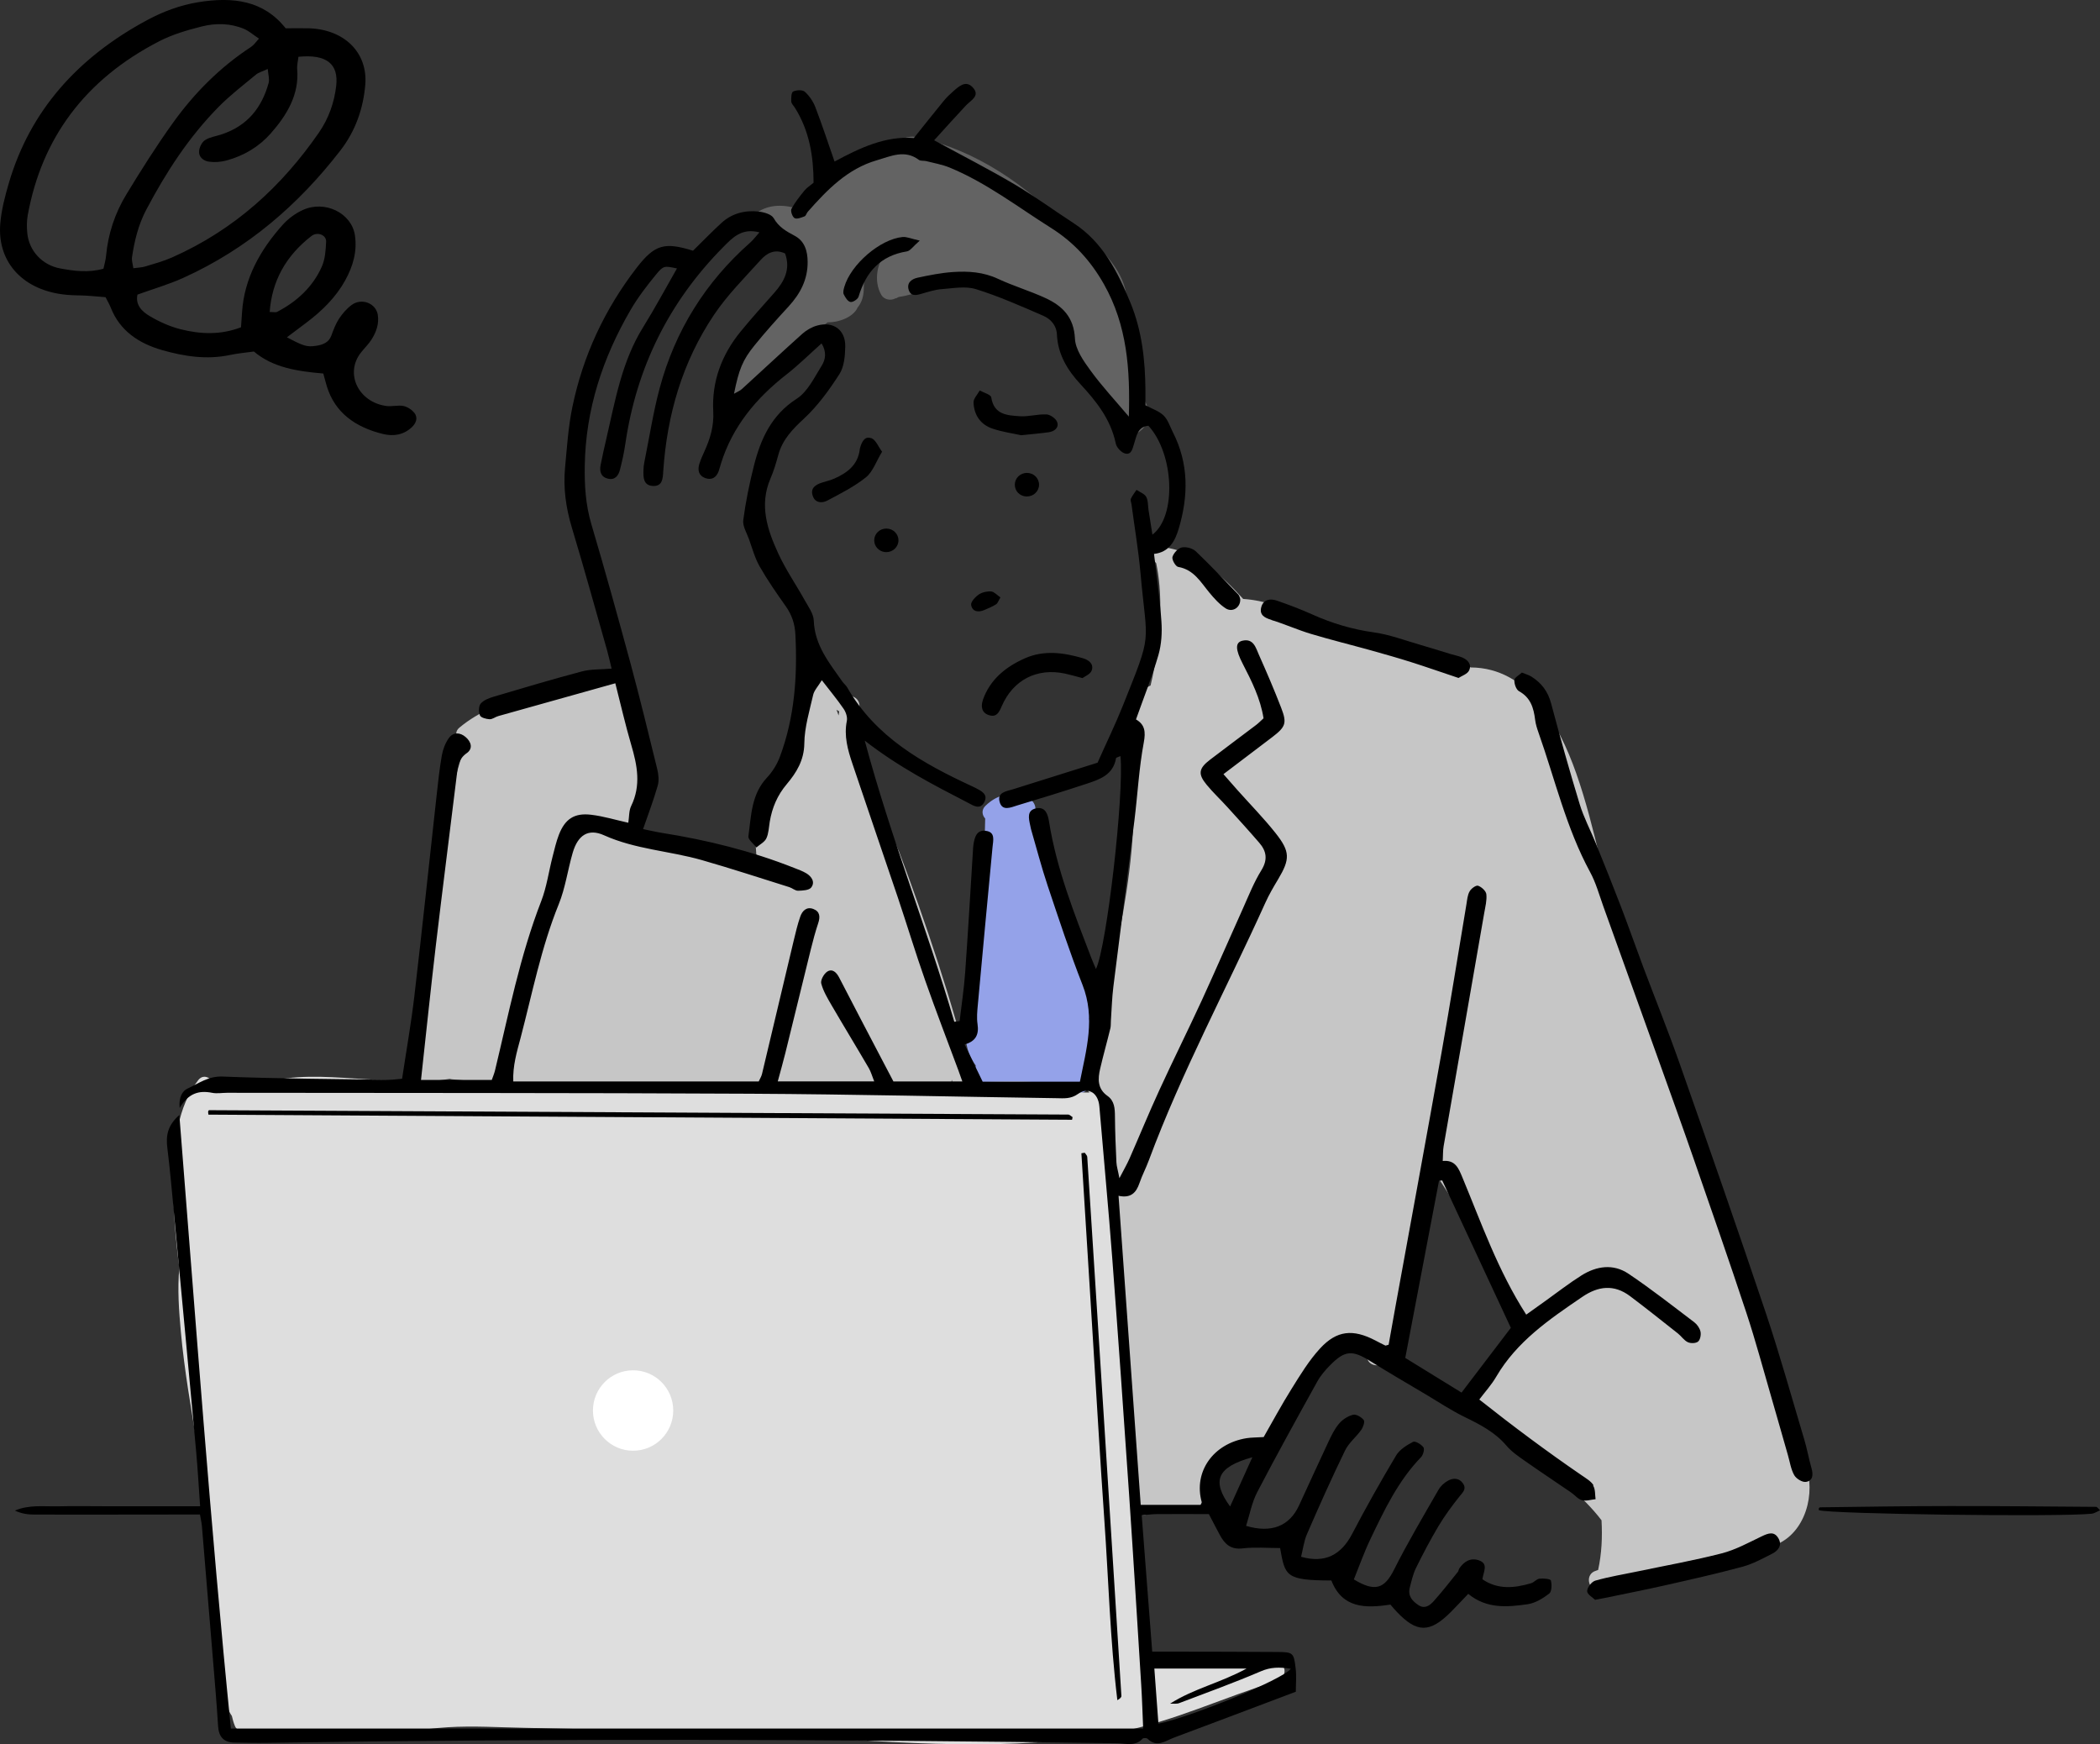 <?xml version="1.0" encoding="UTF-8"?><svg id="_イヤー_2" xmlns="http://www.w3.org/2000/svg" viewBox="0 0 315.45 262"><rect x="0" y="0" width="315.45" height="262" fill="#333333" stroke="none"/><defs><style>.cls-1{fill:#fff;}.cls-2{fill:#dedede;}.cls-3{fill:#c6c6c6;}.cls-4{fill:#636363;}.cls-4,.cls-5,.cls-6{fill-rule:evenodd;}.cls-5{fill:#94a2e9;}</style></defs><g id="contents"><g><g><path class="cls-3" d="M270.87,219.07c-.07-3.01-1.12-6.19-1.95-8.69-1.9-5.73-4.5-11.23-6.73-16.84-6.75-17-11.94-34.57-18.17-51.76-3.04-8.37-4.29-17.26-7.26-25.66-2.57-7.27-7.14-15.82-15.84-15.87-1.44-.85-2.99-1.54-4.52-2.2-3.38-1.46-9.89-1.01-13.41-2.11-6.19-1.94-9.73-5.53-16.25-5.98-3.3-3.65-7.26-7.26-12.14-7.79-1.45-.16-1.75,1.59-.92,2.43,.91,4.39,.7,9.06,.07,13.47-.23,1.61-.52,3.26-.92,4.9-.4,.13-.74,.42-.91,.92-.39,1.16-.9,2.28-1.29,3.44-.17,.51-.06,.94,.2,1.24-.14,.27-.28,.54-.42,.81-.67,.2-1.25,.84-1.07,1.73h0c-.23,.52-.08,1.01,.25,1.35,1.4,8.12,.5,16.5-.88,24.56-1.49,8.68-3.74,17.21-5.39,25.86-.29,1.53,1.65,2.32,2.46,1.42-1,9.21,2.06,18.41,2.94,27.52,.55,5.7,.35,11.51,.49,17.24,.15,5.84,.49,11.68,1.43,17.45,.24,1.47,2.08,1.25,2.63,.17,1.15-.04,2.3-.11,3.45-.18,1.19-.07,2.73,.07,3.85-.42,1.15-.49,.81-1.71,.05-2.33,.52-1.57,1.21-3.05,2.49-4.17,1.51-1.33,3.79-1.83,5.65-2.41,.24-.07,.43-.19,.58-.33,.31,0,.63-.15,.91-.47,2.79-3.21,4.62-7.03,7.14-10.42,.94-1.27,2.15-2.42,3.71-2.85,1.42-.39,2.93,.02,4.31,.63-.16,1.19,1.49,1.75,2.42,1,1.07-.08,1.79-1.47,1.08-2.32,.9-2.78,1.27-5.67,1.48-8.59,1.35-6.38,2.7-12.75,3.43-19.23,.22,0,.45-.05,.69-.18,.16-.09,.33-.13,.52-.12-.22,.37-.24,.85,.1,1.33,5.12,7.34,9.3,15.22,13.44,23.14-1.54,1.41-2.59,3.26-3.55,5.12-1.18,2.27-2.26,5.1-4.64,6.38-1.63,.88-.18,3.35,1.45,2.48,.21-.11,.41-.24,.61-.37,1.26,1.29,2.94,2.33,4.29,3.39,3.09,2.41,6.15,4.87,9.03,7.53,1.67,1.54,3.41,3.2,4.81,5.06,.14,2.5,.03,4.99-.51,7.46-.13,.05-.26,.09-.39,.14-1.42,.46-1.2,2.35-.13,2.77,.34,.86,1.66,1.17,2.38,.49,.19-.02,.38-.08,.58-.2,7.15-4.13,15.55-5.23,23.43-7.43,.4,.31,.96,.42,1.54,.11,4.21-2.28,5.41-8.44,3.4-12.59Z"/><path class="cls-3" d="M134.95,127.72c-1.74-4.61-4.52-5.44-5.86-10.18-.61-3.68-.82-7.51-.02-11.16,.17-.78-.23-1.52-1-1.77-1.31-.4-2.16-1.63-3.44-2.15-.24-.1-.47-.13-.66-.1,0-.02-.01-.03-.02-.05,.07-.57-.2-1.02-.59-1.3,0-.01-.01-.03-.02-.04-.79-1.67-3.26-.22-2.48,1.45,.03,.07,.06,.13,.09,.2-.95,4.51-1.04,9.28-2.94,13.53-1.09,2.44-2.68,4.59-3.64,7.09-.49,1.28-.89,2.68-.83,4.06,.04,.94,.19,1.6,.02,2.34-2.26-.71-4.56-1.28-6.95-.96-.34,.05-.61,.18-.82,.37-.99-.33-1.98-.69-2.95-1.05-2.64-.98-5.24-2.05-7.92-2.93,.48-3.16,1.56-6.22,1.56-9.46,0-4.42-2.45-8.39-3.55-12.57-.4-1.53-2.47-1.2-2.78,.04-7.36,1.28-15.08,1.16-21.14,6.21-1.1,.92-.12,2.35,1.04,2.38-2.87,7.35-3.23,15.25-4.2,23.04-.43,1.58-.67,3.2-.7,4.87,0,.32,.1,.58,.26,.8-1.02,6.89-2.24,13.76-4.51,20.35-.47,1.37,1.13,2.13,2.14,1.55,.23,.21,.55,.32,.97,.26,1.18-.15,2.36-.33,3.54-.49,.1,.03,.21,.05,.33,.06,10.92,.99,21.95,2.02,32.91,1,1.52-.14,3.03-.3,4.54-.44,.13,.1,.29,.19,.48,.25,5.84,1.82,12.11,2.3,18.2,2.42,5.95,.11,12.06-.2,17.87-1.56,.46-.11,.91-.54,1-1,.04-.21,.07-.41,.09-.61,.05,.2,.1,.4,.15,.61,.43,1.8,3.19,1.04,2.77-.76-2.53-10.72-7.05-24.08-10.91-34.3Zm-8.89-20.86c-.03,.2-.07,.4-.09,.6-.1-.28-.21-.57-.31-.85,.13,.09,.27,.17,.4,.24Z"/></g><path class="cls-4" d="M172.02,60.34c-1.89-3.51-1.15-8.85-2.68-12.72-.19-.49-.4-.96-.61-1.43,.38-.21,.64-.6,.58-1.19-.42-4.4-3.56-7.09-6.42-10.13-.65-.69-1.5-.49-2,.05-6.45-7.15-14.4-12.37-23.02-14.3-1.37-.31-2.82,.15-3.4,1.55-5.82,.19-10.29,4.41-14.39,9.26-2.83-.94-4.97-.55-6.62,.65-.93-.41-1.97-.27-2.79,.82-.11,.14-.22,.29-.32,.44,2.73-.19,5.76,.68,5.97,3.44,.86-1.15,1.72-.57,2.58-.29,2.01,.86,2.58,2.87,2.01,4.88-.1,.31-.2,.61-.31,.9-.52-.47-1.31-.59-1.86,.09-.08,.1-.15,.2-.22,.29h0v.03c-.95,1.28-1.28,2.54-1.37,3.87-5.08,5.15-10.17,11.23-8.01,18.93,1.5-3.37,3.98-7.6,7.35-9.65,.49-.92,1.16-1.69,2.05-2.31,.53-.4,.96-1,1.2-1.69,.31-.14,.59-.39,.75-.75,.1-.04,.2-.08,.29-.14,1.21-.81,2.37-1.68,3.56-2.53,1.89,.02,3.95-.91,4.5-2.26,.07-.06,0,.02,.07-.06,1.68-2.24,.02-4.56,1.78-6.74,.13-.16,.22-.33,.27-.49,.03,0,.05-.02,.08-.03,.76-.24,1.27-.73,1.59-1.33,.28-.05,.56-.09,.84-.12-1.72,1.8-2.33,4.81-1.06,6.95,.41,.69,1.44,.87,2.09,.48,.08,0,.15-.02,.23-.06,.09-.04,.18-.1,.27-.15,.77-.1,1.52-.3,2.26-.5,.2-.05,.32-.2,.37-.37,.42,0,.85-.09,1.29-.32,1.85-.96,3.81-1.73,5.82-2.27-.13,.03,2.63,.72,2.9,.78,1.35,.29,2.59,1.11,3.7,1.88,4.36,3.03,6.04-.9,8.54,3.84,.15,.29,.76,1.51,1.53,3.01-.31,1.69,.02,3.21,1.09,4.59,.85,1.09,1.97,1.9,2.97,2.84,.21,1.87,.54,3.7,1.5,5.5,2.1,3.9,7.17,.65,5.06-3.26Z"/><path class="cls-5" d="M163.63,152.98c.04-.15,.06-.32,.05-.51-.68-8.4-4.46-15.98-6.94-23.92-.57-1.83-1.03-3.96-1.84-5.81,.01,0,.02-.02,.03-.03,1.46-1.1,.03-3.59-1.45-2.48-.03,.02-.05,.04-.07,.06-1.61-1.61-3.78-.8-5.38,.74-.64,.62-.51,1.4-.04,1.92-.02,.4-.02,.79-.03,1.15-.05,1.5-.02,3,0,4.5,.02,1.08,.06,2.16,.09,3.25-.26,3.37-.51,6.74-.76,10.11-.38,.13-.69,.44-.78,.95-.52,3.01-1.12,6.01-1.44,9.05-.22,2.09-.25,4.35,.53,6.33,.26,.64,.58,1.22,.97,1.74-.06,.61-.17,1.21-.35,1.82-.24,.81,.45,1.94,1.38,1.82,1.26-.17,2.53-.26,3.8-.33,2.4,.86,5.09,1.21,7.39,1.48,.59,.07,1.18-.45,1.36-.98,.4,.34,.98,.47,1.47,.33,.8,.28,1.94-.33,2.06-1.35,.37-3.3,.36-6.56-.05-9.82Z"/><path class="cls-2" d="M191.93,249.69c-6.49-1.45-13.07-1.28-19.67-1.22-.17-1.03-.42-2.05-.67-3.05,.15-.28,.2-.63,.1-1.05-.12-.52-.23-1.03-.34-1.55-.04-3.56-.29-7.11-.5-10.66,.08-.17,.12-.38,.12-.61-.01-2.15-.14-4.29-.4-6.43,0-.85,0-1.71,.02-2.57,.01-.56-.25-.95-.61-1.17-.25-1.32-.5-2.63-.67-3.96-.13-1.03-.23-2.06-.31-3.09-.07-1.53-.12-3.06-.13-4.59,0-.23-.05-.44-.13-.61-.07-2.33-.11-4.66-.22-6.98-.01-.28-.03-.56-.05-.84,.03-3.12-.1-6.23-.37-9.34-.13-1.49-.29-2.99-.49-4.48,0-.17-.01-.33-.01-.5-.06-4.94-.09-9.87-.89-14.76-.1-.63-.5-.94-.96-1.02-.02-.25-.04-.5-.06-.75-.05-.5-.08-1.23-.2-1.95,.37-.96,.51-1.9,.51-2.98,0-.78-.65-1.44-1.44-1.44h-2.3c-.25,0-.47,.05-.65,.15-3.14-1.99-7.88-1.8-11.31-1.77-5.63,.05-11.25,.68-16.86,1.21-6.56,.61-13.06,.12-19.64-.13-9.29-.35-18.58-.6-27.88-.6-9.75,0-19.49-.34-29.23-.76-4.52-.2-9.17-.78-13.67-.23-3.65,.45-7.22,1.54-10.9,1.62,.23-1.3-1.37-2.59-2.34-1.35-3.15,4.05-3.65,9.52-3.75,14.48-.08,4.59,.33,9.19,.91,13.75-.31,3.17-.05,6.45,.22,9.51,.53,5.87,1.57,11.69,2.52,17.5,.92,5.63,1.5,11.2,1.72,16.9,.26,6.67,.41,13.56,2.58,19.94-.02,.07-.03,.14-.03,.22-.05,1.28,.28,2.34,.88,3.21,.12,.52,.26,1.04,.47,1.53,.35,.81,1.23,.87,1.88,.51,1.05,.57,2.26,.95,3.45,1.18,4.67,.89,9.59,.42,14.28-.08,4.12-.43,8.22-1.19,12.35-1.45,3.83-.24,7.75,.02,11.59,.09,4.71,.09,9.42,.22,14.13,.32,8.56,.17,17.08,.29,25.63,.85,8.33,.54,16.67,1.17,25.02,1.29,8.12,.13,16.27-.28,24.26-1.79,8.35-1.58,15.95-5.28,24.04-7.74,1.3-.4,1.44-2.45,0-2.77Z"/><ellipse class="cls-1" cx="95.1" cy="211.86" rx="6.03" ry="6.04"/><g><path class="cls-6" d="M239.35,223.06c-.39-.61-1.12-1.02-1.75-1.46-5.23-3.58-10.31-7.37-15.39-11.39,.85-1.13,1.83-2.2,2.54-3.42,3.1-5.31,8-8.64,12.92-11.99,2.4-1.64,4.77-1.92,7.16-.14,2.44,1.83,4.82,3.74,7.22,5.63,.52,.41,.91,1.04,1.49,1.31,.42,.2,1.2,.18,1.53-.09,.33-.27,.47-1.02,.37-1.49-.11-.52-.5-1.08-.93-1.41-3.27-2.48-6.5-5.02-9.9-7.3-2.28-1.53-4.79-1.16-7.05,.26-1.86,1.17-3.6,2.53-5.39,3.81-.97,.69-1.93,1.38-2.91,2.08-4.27-6.65-6.72-13.72-9.58-20.59-.57-1.37-1.06-2.68-2.96-2.49,.05-.9,.02-1.56,.13-2.21,2.03-11.68,4.07-23.35,6.1-35.03,.16-.94,.42-1.91,.32-2.82-.05-.49-.72-1.1-1.24-1.28-.31-.11-1.04,.42-1.27,.84-.32,.55-.37,1.27-.48,1.93-1.25,7.45-2.43,14.91-3.75,22.34-2.26,12.7-4.6,25.39-6.91,38.08-.35,1.95-.7,3.9-1.03,5.75-.32,.08-.44,.15-.5,.12-.51-.24-1.01-.51-1.51-.77-3.33-1.73-5.76-1.53-8.28,1.2-1.66,1.8-2.97,3.96-4.28,6.06-1.51,2.41-2.86,4.92-4.2,7.26-1.06,.07-1.84,.05-2.59,.17-5.01,.82-7.97,5.06-6.72,9.58,.04,.13-.13,.31-.17,.43h-8.99c-1.11-15.55-2.21-30.89-3.33-46.42,1.83,.4,2.65-.45,3.14-1.9,.4-1.17,.99-2.28,1.42-3.45,4.94-13.29,11.67-25.77,17.49-38.66,.55-1.22,1.23-2.38,1.92-3.53,1.8-3.02,1.84-4.14-.4-6.96-1.78-2.24-3.8-4.3-5.71-6.44-.67-.75-1.33-1.51-2.1-2.39,2.63-2,4.99-3.78,7.34-5.57,2-1.53,2.22-2.09,1.34-4.37-1.03-2.67-2.16-5.31-3.33-7.93-.48-1.07-.81-2.57-2.51-2.17-1.1,.26-1.04,1.34,.04,3.43,1.35,2.62,2.68,5.26,3.14,8.22-.44,.4-.77,.75-1.15,1.03-2.29,1.73-4.59,3.44-6.87,5.18-1.72,1.31-1.87,2.15-.52,3.78,.97,1.18,2.1,2.23,3.12,3.36,1.61,1.77,3.22,3.54,4.78,5.35,1.11,1.28,1.29,2.56,.3,4.15-1.1,1.78-1.88,3.76-2.74,5.68-2.08,4.62-4.1,9.27-6.21,13.87-2.08,4.51-4.3,8.96-6.37,13.47-1.56,3.39-2.97,6.84-4.47,10.25-.37,.84-.84,1.65-1.52,2.96-.22-1.17-.42-1.78-.45-2.39-.11-2.29-.2-4.59-.22-6.88-.01-1.19-.06-2.34-1.12-3.09-1.53-1.08-1.46-2.57-1.1-4.1,.47-2.03,1.04-4.03,1.53-6.05,.09-.36,.05-.75,.08-1.13,.12-1.7,.16-3.42,.37-5.11,1.03-8.35,2.13-16.68,3.17-25.03,.48-3.89,.68-7.82,1.4-11.66,.31-1.64,.16-2.7-1.17-3.47,1.19-3.35,2.44-6.46,3.37-9.67,.46-1.6,.57-3.38,.45-5.05-.22-3.33-.71-6.65-1.11-10.14,2.26-.25,3.15-1.91,3.71-3.79,1.47-4.94,1.52-9.8-.89-14.51-.43-.85-.73-1.85-1.37-2.48-.7-.68-1.74-1.01-2.74-1.55,0-.7,0-1.45,0-2.21-.03-4.53-.52-8.99-2.26-13.21-1.91-4.62-4.12-9.06-8.53-11.93-2.97-1.93-5.83-4.03-8.87-5.83-3.77-2.23-7.68-4.22-12.08-6.62,1.7-1.87,3.22-3.56,4.77-5.22,.74-.79,2.22-1.45,1.02-2.73-1.05-1.13-2.09-.13-2.96,.63-.5,.44-.99,.91-1.41,1.43-1.45,1.77-2.87,3.56-4.47,5.56-4.24-.35-8.12,1.48-11.91,3.53-.98-2.82-1.86-5.51-2.88-8.16-.33-.87-.91-1.72-1.59-2.33-.34-.31-1.26-.27-1.75-.03-.28,.13-.31,.98-.28,1.5,.02,.34,.37,.65,.57,.98,2.15,3.44,2.77,7.25,2.78,11.22-.5,.42-1,.73-1.36,1.16-.71,.88-1.43,1.77-1.96,2.76-.17,.32,.13,1.2,.46,1.39,.35,.2,1.01-.07,1.5-.26,.22-.08,.3-.47,.49-.69,2.92-3.31,5.98-6.47,10.39-7.74,2.06-.59,4.16-1.65,6.29-.06,.27,.2,.74,.1,1.1,.19,1.17,.3,2.39,.51,3.5,.96,5.53,2.27,10.24,5.92,15.25,9.07,3.41,2.15,5.94,4.91,7.94,8.43,3.53,6.23,3.96,12.89,3.76,19.92-2.05-2.43-4.05-4.57-5.76-6.92-1.05-1.44-2.26-3.16-2.34-4.8-.15-3.21-1.88-4.91-4.41-6.08-2.33-1.08-4.82-1.81-7.15-2.9-2.18-1.02-4.44-1.17-6.73-1.02-1.8,.12-3.6,.48-5.37,.86-.87,.19-1.66,.77-1.3,1.85,.32,.97,1.12,.79,1.91,.56,1.01-.29,2.03-.63,3.06-.7,1.71-.13,3.56-.48,5.11,0,3.45,1.07,6.77,2.55,10.1,3.99,1.16,.5,2.02,1.46,2.08,2.87,.13,2.94,1.62,5.36,3.49,7.37,2.45,2.65,4.59,5.33,5.35,8.97,.12,.6,.86,1.38,1.44,1.5,.94,.2,1.08-.78,1.32-1.53,.37-1.14,.53-2.51,2.14-2.65,3.85,4.2,4.27,13.58,.6,16.36-.21-1.3-.4-2.52-.59-3.74-.1-.66-.04-1.41-.35-1.95-.27-.47-.95-.7-1.45-1.04-.29,.44-.63,.86-.85,1.34-.1,.22,.06,.55,.1,.84,.45,3.41,1.03,6.81,1.34,10.23,1.01,11.27,1.89,8.67-2.65,20.03-1.09,2.73-2.38,5.37-3.79,8.54-3.96,1.25-8.33,2.63-12.7,3.99-1,.31-2.38,.44-2.02,1.86,.38,1.5,1.7,.86,2.65,.57,3.48-1.04,6.95-2.11,10.4-3.25,1.97-.65,4.01-1.32,4.44-3.83,.02-.14,.42-.21,.67-.33,.56,5.75-2.04,28.53-3.68,31.98-.26-.61-.49-1.12-.69-1.64-2.57-6.69-5.22-13.36-6.36-20.5-.17-1.05-.51-2.27-1.91-2-1.45,.28-1.15,1.5-.92,2.56,.04,.19,.07,.38,.12,.56,.83,2.84,1.57,5.72,2.51,8.52,1.67,4.98,3.31,9.99,5.23,14.88,1.96,4.99,.57,9.71-.39,14.54h-14.61c-.88-1.82-1.74-3.6-2.71-5.59,1.7-.47,2.17-1.52,1.94-3.05-.14-.93-.05-1.91,.04-2.86,.72-7.9,1.46-15.81,2.21-23.71,.1-1.05,.47-2.3-1.05-2.47-1.37-.16-1.65,1.02-1.82,2.11-.04,.28-.05,.57-.07,.86-.38,6.11-.73,12.22-1.17,18.33-.17,2.43-.55,4.85-.83,7.28-.27,.03-.53,.07-.8,.1-4.08-14-9.52-27.55-13.45-42.22,5.15,4,10.33,6.65,15.49,9.32,.81,.42,1.83,1.15,2.47-.1,.6-1.18-.45-1.66-1.3-2.11-.17-.09-.34-.17-.52-.25-7.45-3.45-14.51-7.39-18.78-14.86-.19-.33-.51-.57-.73-.88-1.96-2.8-4.16-5.45-4.29-9.16-.04-1.05-.83-2.1-1.38-3.09-1.3-2.34-2.84-4.56-3.95-6.98-1.65-3.58-2.89-7.28-1.17-11.27,.49-1.14,.85-2.34,1.17-3.53,.63-2.32,2.14-3.87,3.88-5.48,2.06-1.92,3.77-4.28,5.3-6.66,.72-1.12,.85-2.74,.88-4.14,.05-2.51-1.79-3.84-4.23-3.16-.79,.22-1.59,.68-2.21,1.23-3.06,2.74-6.06,5.55-9.09,8.31-.28,.26-.66,.4-1.18,.7,.73-3.62,1.27-5.04,3.11-7.3,1.62-2,3.35-3.92,5.1-5.82,1.75-1.91,2.87-4.04,2.85-6.69-.01-1.63-.45-3.12-1.94-3.91-1.27-.68-2.4-1.3-3.16-2.65-.33-.58-1.45-.9-2.26-.99-2.07-.23-4.02,.27-5.59,1.71-1.47,1.35-2.86,2.79-4.27,4.17-4.25-1.32-5.74-.97-8.47,2.57-4.8,6.22-8.06,13.21-9.65,20.9-.62,2.98-.81,6.06-1.1,9.1-.29,3.08,.13,6.07,1.03,9.05,1.85,6.13,3.55,12.31,5.3,18.46,.25,.88,.44,1.79,.66,2.69-1.65,.14-3.11,.06-4.46,.42-4.43,1.17-8.83,2.49-13.23,3.79-.71,.21-1.51,.51-1.96,1.03-.33,.38-.34,1.28-.12,1.79,.15,.34,.93,.54,1.44,.57,.44,.02,.87-.36,1.33-.48,5.83-1.64,11.65-3.27,17.56-4.92,.85,3.34,1.53,6.32,2.39,9.25,.91,3.08,1.5,6.09-.01,9.18-.35,.72-.29,1.64-.43,2.52-1.9-.42-3.71-.98-5.57-1.2-2.53-.31-3.94,.63-4.86,3.01-.41,1.06-.66,2.19-.95,3.3-.57,2.22-.88,4.54-1.7,6.66-3.2,8.24-4.88,16.88-6.94,25.42-.13,.54-.36,1.06-.49,1.44h-10.63c.76-6.94,1.45-13.58,2.23-20.21,1.01-8.54,2.11-17.08,3.15-25.62,.15-1.25,.27-2.4,1.47-3.24,1.02-.71,.68-1.72-.14-2.43-.83-.72-1.86-.78-2.52,.14-.53,.74-.9,1.7-1.06,2.61-.36,2.07-.58,4.16-.81,6.25-1.11,9.98-2.15,19.96-3.32,29.93-.49,4.15-1.22,8.26-1.84,12.39-.9,.07-1.47,.17-2.03,.16-8.32-.13-16.65-.16-24.96-.49-2.14-.08-3.58,1.05-5.25,1.81-.74,.34-1.34,1.28-1.17,2.91,1.31-2.22,2.9-2.67,4.86-2.28,.73,.15,1.53,0,2.29,0,26.21,.04,52.43,0,78.64,.14,15.31,.08,30.61,.45,45.92,.67,1.1,.02,2.16,.14,3.25-.65,1.55-1.11,3.02-.12,3.19,1.88,.64,7.62,1.36,15.24,1.94,22.86,.9,11.92,1.74,23.85,2.55,35.78,.64,9.43,1.21,18.87,1.8,28.31,.13,2.08,.19,4.16,.29,6.5H34.68c-3.08-30.73-5.28-61.31-7.74-92.15-1.8,1.57-2.03,3.14-1.8,4.96,.42,3.42,.72,6.85,1.04,10.28,1.1,11.71,2.2,23.42,3.27,35.14,.25,2.71,.4,5.43,.61,8.38H15.96c-2.39,0-4.79-.05-7.18,.01-2.18,.05-4.4-.28-6.54,.64,.96,.46,1.93,.6,2.9,.6,7.37,.01,14.73,0,22.1-.01,.93,0,1.85,0,2.8,0,.14,.81,.25,1.27,.29,1.74,.54,6.48,1.08,12.96,1.61,19.44,.29,3.53,.6,7.05,.82,10.59,.1,1.64,.85,2.47,2.48,2.49,1.62,.02,3.24,.07,4.87,.04,42.57-.67,85.15-.55,127.72,.06,1.28,.02,2.7,.52,3.8-.69,.12-.13,.62-.12,.75,.01,1.39,1.39,2.67,.32,3.95-.16,6.08-2.27,12.15-4.57,18.32-6.9,0-1.11,.12-2.35-.03-3.56-.27-2.29-.41-2.39-2.67-2.41-5.17-.04-10.33-.04-15.5-.05-1.03,0-2.07,0-3.37,0-.54-6.97-1.05-13.67-1.58-20.49,1.02-.08,1.68-.17,2.33-.17,2.57-.02,5.15,0,7.76,0,.6,1.14,1.12,2.16,1.66,3.16,.73,1.34,1.62,2.2,3.4,1.99,1.86-.22,3.77-.05,5.64-.05,.75,4.19,.79,4.86,7.7,4.87,1.64,4.19,5.1,4.2,8.87,3.62,.31,.35,.6,.72,.93,1.06,3.04,3.22,4.99,3.23,8.17,.03,.86-.86,1.69-1.76,2.59-2.7,2.78,2.28,5.87,1.99,8.9,1.56,1.15-.16,2.31-.87,3.26-1.6,.39-.3,.42-1.36,.25-1.97-.07-.25-1.13-.33-1.72-.27-.43,.05-.79,.55-1.24,.68-2.52,.75-5.01,.99-7.32-.59,.15-1.15,.96-2.34-.54-2.85-1.25-.43-2.22,.18-2.93,1.22-.1,.15-.11,.38-.22,.52-1.19,1.48-2.36,2.98-3.62,4.39-.57,.64-1.34,1.22-2.27,.62-.92-.6-1.65-1.38-1.34-2.61,.26-1.01,.49-2.06,.94-2.98,1.05-2.14,2.17-4.26,3.39-6.31,.92-1.54,2-3,3.12-4.41,.5-.63,1.12-1.13,.57-1.96-.58-.87-1.48-.88-2.29-.43-.56,.31-1.1,.81-1.41,1.36-2.28,3.98-4.63,7.92-6.68,12.01-1.42,2.83-2.84,3.39-6.03,1.45,.8-1.97,1.52-4.03,2.46-6,2.1-4.39,4.18-8.79,7.63-12.36,.32-.33,.56-1.21,.36-1.48-.32-.45-1.24-.99-1.56-.82-.95,.5-2.01,1.15-2.54,2.04-2.3,3.85-4.51,7.77-6.59,11.75-1.66,3.19-4.1,4.49-7.69,3.47,.29-1.14,.43-2.36,.9-3.44,1.83-4.21,3.7-8.4,5.71-12.53,.56-1.15,1.67-2.02,2.43-3.09,.29-.41,.57-1.22,.37-1.48-.34-.44-1.14-.91-1.6-.79-.77,.19-1.58,.71-2.1,1.33-.67,.78-1.14,1.76-1.59,2.71-1.51,3.2-2.96,6.43-4.45,9.63-1.42,3.04-4.11,4.15-7.93,3.02,.54-1.69,.86-3.49,1.66-5.04,2.91-5.59,5.97-11.11,9.03-16.63,.5-.91,1.21-1.73,1.94-2.47,2.22-2.25,3.34-2.29,6.02-.61,2.73,1.71,5.52,3.32,8.29,4.97,1.94,1.15,3.83,2.42,5.86,3.41,2.34,1.14,4.59,2.29,6.32,4.33,.79,.93,1.85,1.64,2.86,2.35,2.26,1.59,4.57,3.11,6.85,4.68,.55,.38,1.02,.99,1.62,1.15,.62,.17,1.36-.08,2.05-.15-.1-.68-.02-1.48-.36-2.02Zm-105.13-60.6c-.49-.92-1.01-1.92-1.54-2.93-2.21-4.23-4.44-8.45-6.62-12.69-.4-.78-1.01-1.38-1.77-.92-.51,.31-1.06,1.29-.93,1.8,.31,1.17,.97,2.26,1.59,3.33,1.83,3.14,3.72,6.23,5.55,9.37,.32,.54,.49,1.18,.82,2.01h-14.49c.42-1.56,.81-2.92,1.15-4.3,1.28-5.19,2.54-10.39,3.83-15.59,.32-1.3,.67-2.59,1.09-3.86,.32-.95,.29-1.76-.72-2.15-1.02-.39-1.67,.28-1.97,1.15-.41,1.17-.69,2.38-.98,3.58-1.6,6.69-3.18,13.38-4.77,20.07-.09,.36-.3,.69-.49,1.11h-36.87c-.09-2.36,.54-4.45,1.09-6.51,1.77-6.74,3.1-13.6,5.74-20.11,1-2.46,1.35-5.17,2.1-7.74,.77-2.64,2.34-3.69,4.71-2.62,4.71,2.12,9.84,2.34,14.7,3.73,4.4,1.26,8.76,2.69,13.13,4.06,.45,.14,.88,.55,1.31,.54,.68-.02,1.64-.06,1.97-.48,.63-.81,.08-1.65-.73-2.14-.57-.34-1.21-.57-1.83-.81-6.43-2.55-13.1-4.19-19.92-5.27-.94-.15-1.86-.38-2.77-.56,.77-2.23,1.58-4.35,2.2-6.53,.22-.77,.12-1.71-.08-2.51-1.29-5.27-2.58-10.55-3.99-15.79-1.9-7.01-3.84-14.01-5.9-20.97-.86-2.9-1.04-5.82-.99-8.78,.13-8.43,2.68-16.17,6.88-23.39,1.1-1.89,2.45-3.65,3.84-5.34,1.11-1.36,1.26-1.29,3.13-.9-1.69,2.95-3.3,5.96-5.09,8.84-3.21,5.16-4.19,11.03-5.53,16.79-.3,1.3-.6,2.6-.85,3.91-.18,.93,.02,1.76,1.07,2.03,1.09,.27,1.61-.44,1.84-1.34,.33-1.29,.62-2.6,.81-3.92,1.68-11.44,6.55-21.28,14.68-29.5,1.37-1.38,2.77-2.94,5.46-2.23-.57,.64-.94,1.14-1.39,1.54-6.71,5.92-11.27,13.22-13.59,21.84-.99,3.68-1.56,7.46-2.32,11.2-.08,.37-.11,.76-.12,1.14-.03,1.09-.03,2.29,1.41,2.37,1.47,.07,1.49-1.12,1.56-2.22,.57-8.46,2.87-16.4,7.61-23.46,2-2.99,4.6-5.58,7.03-8.27,.9-1,2.09-1.7,3.66-.97,.86,2.35-.11,4.21-1.64,5.93-1.71,1.93-3.44,3.84-5.07,5.84-2.82,3.46-4.32,7.48-4.08,11.94,.12,2.22-.46,4.13-1.34,6.05-.28,.61-.55,1.22-.75,1.86-.29,.93-.09,1.76,.89,2.12,.97,.35,1.67-.09,2.02-1.05,.13-.36,.21-.73,.33-1.1,1.74-5.61,5.3-9.86,9.86-13.42,1.78-1.39,3.39-2.99,5.26-4.66,.79,1.27,.6,2.43,.03,3.33-1.11,1.77-2.11,3.92-3.76,4.98-3.81,2.45-5.42,6.05-6.44,10.1-.67,2.67-1.23,5.39-1.59,8.12-.12,.9,.51,1.91,.85,2.85,.5,1.39,.89,2.85,1.61,4.12,1.18,2.07,2.55,4.04,3.93,5.99,.92,1.3,1.36,2.65,1.44,4.25,.32,6.27-.12,12.43-2.33,18.35-.42,1.13-1.11,2.24-1.93,3.12-2.37,2.51-2.37,5.74-2.8,8.82-.07,.49,.78,1.12,1.2,1.68,.52-.45,1.23-.8,1.5-1.37,.35-.75,.37-1.67,.51-2.51,.36-2.1,1.13-3.95,2.56-5.64,1.43-1.7,2.6-3.56,2.63-6.1,.03-2.44,.78-4.89,1.33-7.3,.15-.67,.72-1.25,1.3-2.2,1.22,1.58,2.31,2.89,3.27,4.29,.34,.49,.6,1.26,.49,1.81-.46,2.27,.14,4.37,.84,6.45,2.25,6.7,4.56,13.39,6.82,20.09,1.4,4.17,2.67,8.38,4.13,12.52,1.58,4.5,3.3,8.96,4.96,13.43,.16,.43,.31,.86,.6,1.68h-10.36Zm53.03,88.16c-3.99,2.17-7.99,3.03-11.48,5.27,.46-.02,.95,.07,1.36-.08,4.11-1.56,8.25-3.06,12.29-4.79,1.43-.61,2.71-.65,4.48-.37-1.26,1.64-14.95,7.22-19.89,8.25-.2-2.73-.39-5.4-.61-8.28h13.85Zm-2.47-24.35c-2.85-3.88-1.92-5.94,3.34-7.39-1.16,2.56-2.17,4.81-3.34,7.39Zm34.77-17.1c-2.94-1.81-5.59-3.44-8.46-5.21,1.73-9.06,3.4-17.83,5.07-26.6,.16-.02,.32-.04,.48-.06,3.41,7.32,6.82,14.65,10.31,22.14-2.44,3.2-4.84,6.35-7.41,9.73Z"/><path class="cls-6" d="M270.99,216.1c-1.88-6.31-3.65-12.66-5.74-18.9-4.2-12.5-8.55-24.95-12.92-37.39-1.71-4.87-3.64-9.65-5.46-14.48-1.14-3.04-2.21-6.1-3.37-9.13-1.23-3.21-2.51-6.39-3.8-9.57-.79-1.95-1.79-3.82-2.4-5.82-1.53-5.02-2.95-10.08-4.3-15.16-.48-1.8-1.45-3.08-2.97-4.03-.39-.24-.86-.37-1.42-.6-.42,.39-1.11,.74-1.13,1.13-.03,.56,.27,1.43,.7,1.67,1.75,.96,2.2,2.52,2.42,4.29,.08,.66,.29,1.31,.51,1.94,2.48,7.02,4.16,14.33,7.75,20.94,.86,1.58,1.35,3.37,1.96,5.08,2.82,7.81,5.63,15.63,8.43,23.45,1.74,4.86,3.49,9.71,5.18,14.58,2.66,7.67,5.34,15.34,7.89,23.05,1.41,4.26,2.56,8.6,3.82,12.92,.83,2.84,1.62,5.68,2.44,8.52,.29,1.01,.44,2.1,.94,2.98,.3,.53,1.22,1.1,1.76,1.01,1.04-.16,1.12-1.07,.84-2.03-.42-1.47-.68-2.98-1.12-4.44Z"/><path class="cls-6" d="M161.11,167.79c-.22-.13-.43-.38-.65-.38-43.02-.23-86.03-.45-129.05-.66-.05,0-.12,.11-.14,.19-.02,.09,.01,.19,.04,.48,43.23,.26,86.48,.52,129.73,.77,.03-.13,.05-.27,.08-.4Z"/><path class="cls-6" d="M191,93.13c2,.61,3.92,1.48,5.92,2.08,3,.9,6.05,1.65,9.07,2.49,2.01,.56,4.02,1.13,6.01,1.76,2.27,.72,4.51,1.51,7.09,2.37,.49-.32,1.32-.58,1.58-1.11,.45-.92-.18-1.63-1.08-1.99-.53-.21-1.1-.32-1.64-.48-1.55-.47-3.09-.96-4.65-1.41-2.28-.65-4.54-1.52-6.88-1.85-3.26-.45-6.32-1.36-9.3-2.7-1.74-.78-3.53-1.46-5.33-2.08-.98-.34-2.02-.18-2.33,.98-.32,1.18,.5,1.61,1.55,1.93Z"/><path class="cls-6" d="M264.65,230.75c-1.96,.94-3.92,2.02-6,2.56-4.15,1.07-8.38,1.82-12.58,2.7-2.15,.45-4.32,.8-6.43,1.4-.55,.15-1.22,1.03-1.23,1.58,0,.48,.86,.97,1.19,1.3,.78-.15,1.16-.21,1.53-.29,3.08-.64,6.16-1.24,9.23-1.94,3.81-.86,7.63-1.72,11.4-2.74,1.54-.42,3-1.22,4.44-1.95,.92-.47,1.56-1.28,.93-2.34-.63-1.07-1.52-.74-2.48-.28Z"/><path class="cls-6" d="M167.85,255.36c.38-.21,.62-.43,.6-.64-1.69-26.99-3.4-53.98-5.13-80.96-.01-.21-.25-.41-.38-.62-.17,.03-.33,.06-.5,.08,.56,9.07,1.13,18.15,1.69,27.22,.58,9.25,1.1,18.5,1.75,27.75,.64,9.04,.87,18.12,1.96,27.16Z"/><path class="cls-6" d="M147.65,105.13c-.34,.97-.21,1.98,.99,2.31,1.08,.3,1.45-.47,1.82-1.34,1.71-3.98,5.3-5.82,9.51-4.93,.75,.16,1.48,.38,2.63,.68,.36-.27,1.18-.58,1.38-1.12,.36-.97-.37-1.58-1.3-1.86-2.9-.85-5.85-1.26-8.71,0-2.87,1.27-5.25,3.17-6.33,6.26Z"/><path class="cls-6" d="M314.88,226.33c-7.35-.05-14.69-.13-22.04-.12-6.48,0-12.96,.11-19.44,.19-.07,0-.17,.09-.19,.15-.03,.08,0,.19,.01,.28,1.73,.58,35.93,1.05,40.99,.53,.39-.04,.75-.3,1.25-.51-.33-.31-.45-.52-.57-.52Z"/><path class="cls-6" d="M157.17,62.25c-1.32-.07-2.66,.36-3.97,.27-1.88-.13-3.9-.21-4.3-2.84-.07-.42-1.13-.69-1.73-1.03-.33,.61-.96,1.23-.93,1.82,.07,1.87,1.06,3.31,2.85,3.91,1.52,.51,3.13,.73,4.29,.99,1.7-.18,2.93-.27,4.16-.45,.84-.12,1.57-.68,1.26-1.53-.19-.53-1.04-1.12-1.62-1.15Z"/><path class="cls-6" d="M177.55,82.22c-.58,.12-1.25,.84-1.43,1.43-.12,.4,.47,1.44,.86,1.5,2.36,.41,3.38,2.29,4.7,3.88,.72,.87,1.51,1.75,2.44,2.35,1.03,.66,2.26-.16,2.18-1.4-.06-.16-.1-.48-.28-.67-2.1-2.19-4.19-4.4-6.38-6.49-.48-.46-1.45-.73-2.09-.6Z"/><path class="cls-6" d="M130.87,65.82c-.98-.38-1.44,.59-1.68,1.47-.03,.09-.04,.19-.05,.28-.3,2.27-1.86,3.44-3.76,4.29-.6,.27-1.26,.42-1.89,.62-1,.32-1.82,.85-1.39,2.04,.37,1.05,1.4,1.08,2.17,.67,2-1.06,4.06-2.1,5.81-3.5,1.03-.83,1.51-2.34,2.42-3.84-.57-.76-.94-1.78-1.61-2.04Z"/><path class="cls-6" d="M138.16,36.14c-1.28-.28-1.95-.6-2.58-.54-3.38,.32-7.78,4.13-8.75,7.49-.1,.36-.23,.82-.09,1.11,.22,.46,.6,1.08,1.01,1.16,.35,.07,1.11-.42,1.22-.8,1.1-3.71,3.28-6.16,7.26-6.8,.51-.08,.92-.75,1.93-1.62Z"/><path class="cls-6" d="M145.88,90.87c.17,1.01,1.08,1.15,1.99,.75,.6-.26,1.21-.5,1.75-.85,.27-.17,.38-.58,.66-1.04-.53-.36-.94-.85-1.38-.89-.62-.05-1.36,.11-1.86,.45-.53,.36-1.24,1.11-1.16,1.58Z"/><path class="cls-6" d="M154.15,74.57h0s.07,0,.11,0c1,0,1.82-.79,1.82-1.77s-.81-1.77-1.82-1.77-1.82,.79-1.82,1.77,.75,1.71,1.7,1.77h0Z"/><path class="cls-6" d="M132.92,82.92h.02c.07,0,.13,.01,.2,.01,1,0,1.82-.79,1.82-1.77s-.81-1.77-1.82-1.77-1.82,.79-1.82,1.77c0,.91,.7,1.65,1.6,1.76Z"/></g><path class="cls-6" d="M48.54,56.1c-3.86-.33-7.54-.88-10.4-3.3-1.29,.18-2.44,.27-3.55,.51-3.5,.75-6.88,.23-10.22-.72-3.62-1.03-6.38-2.98-7.71-6.33-.19-.49-.46-.95-.8-1.62-.9-.07-1.87-.17-2.84-.23-1.01-.06-2.02-.03-3.02-.13C3.57,43.69-.44,39.48,.04,33.6c.17-2.07,.71-4.13,1.3-6.14C4.51,16.68,11.63,8.63,22.16,2.99c2.36-1.26,4.87-2.21,7.62-2.66,5.18-.84,9.8-.29,13.13,3.92,1.21,0,2.35-.03,3.48,0,5.33,.16,8.88,3.65,8.48,8.48-.3,3.57-1.47,6.95-3.76,9.9-6.22,8.03-13.83,14.7-23.61,19.12-2.17,.98-4.51,1.65-6.85,2.5-.34,1.55,.69,2.56,1.86,3.24,1.42,.84,3.01,1.56,4.64,1.97,2.93,.73,5.93,.89,9.05-.3,.05-.77,.11-1.53,.16-2.28,.33-5.03,2.69-9.31,6.12-13.13,.8-.89,1.86-1.68,2.99-2.2,3.32-1.53,7.33,.44,7.84,3.77,.37,2.41-.28,4.67-1.47,6.82-1.39,2.5-3.42,4.51-5.76,6.28-.97,.74-1.95,1.46-2.98,2.24,2.44,1.3,2.99,1.49,4.37,1.28,1.03-.15,1.92-.5,2.3-1.53,.32-.86,.64-1.75,1.15-2.53,.51-.77,1.15-1.52,1.91-2.08,1.51-1.1,3.65-.24,3.92,1.49,.21,1.36-.23,2.6-.97,3.75-.43,.67-1.04,1.25-1.54,1.89-2.49,3.11-.45,7.47,3.8,8.05,.84,.11,1.75-.16,2.57,0,.61,.13,1.27,.57,1.64,1.05,.58,.73,.23,1.56-.39,2.14-1.2,1.12-2.69,1.42-4.36,1.01-4.19-1.04-7.19-3.23-8.4-7.14-.19-.61-.34-1.24-.54-1.95ZM15.54,40.36c.14-.66,.33-1.27,.39-1.9,.3-3.3,1.32-6.42,3.07-9.29,2.22-3.65,4.5-7.27,7.01-10.76,3.16-4.39,6.98-8.27,11.71-11.37,.41-.27,.69-.71,1.18-1.24-.9-.6-1.51-1.15-2.24-1.46-2.04-.86-4.24-.89-6.33-.37-2.2,.55-4.43,1.21-6.4,2.22C12.69,11.98,6.27,20.82,4.17,32.3c-.16,.89-.16,1.82-.07,2.73,.25,2.58,2.18,4.78,4.95,5.29,2.06,.38,4.22,.68,6.49,.04Zm4.47-.07c.71-.1,1.28-.1,1.79-.26,1.36-.41,2.75-.79,4.04-1.36,9.48-4.2,16.54-10.76,22.07-18.76,1.47-2.13,2.3-4.51,2.59-7,.39-3.33-1.47-4.8-5.67-4.38-.06,.59-.24,1.23-.19,1.85,.32,3.78-1.49,6.85-3.97,9.66-1.75,1.98-4.01,3.36-6.71,4.08-.8,.21-1.71,.28-2.53,.17-.91-.12-1.62-.74-1.52-1.63,.06-.58,.41-1.3,.9-1.62,.67-.44,1.59-.57,2.4-.83,4.05-1.31,6.14-4.14,7.14-7.74,.16-.57-.06-1.22-.13-2.11-.79,.37-1.36,.51-1.75,.83-1.91,1.58-3.9,3.11-5.62,4.85-4.54,4.61-7.95,9.91-10.88,15.46-1.19,2.26-1.78,4.68-2.14,7.14-.07,.48,.11,1,.2,1.65Zm20.49,6.57c.57,0,.91,.09,1.11-.01,3.07-1.59,5.41-3.83,6.73-6.8,.51-1.15,.59-2.5,.65-3.76,.04-1.01-1.32-1.53-2.21-.84-3.85,2.99-5.94,6.77-6.27,11.42Z"/></g></g></svg>